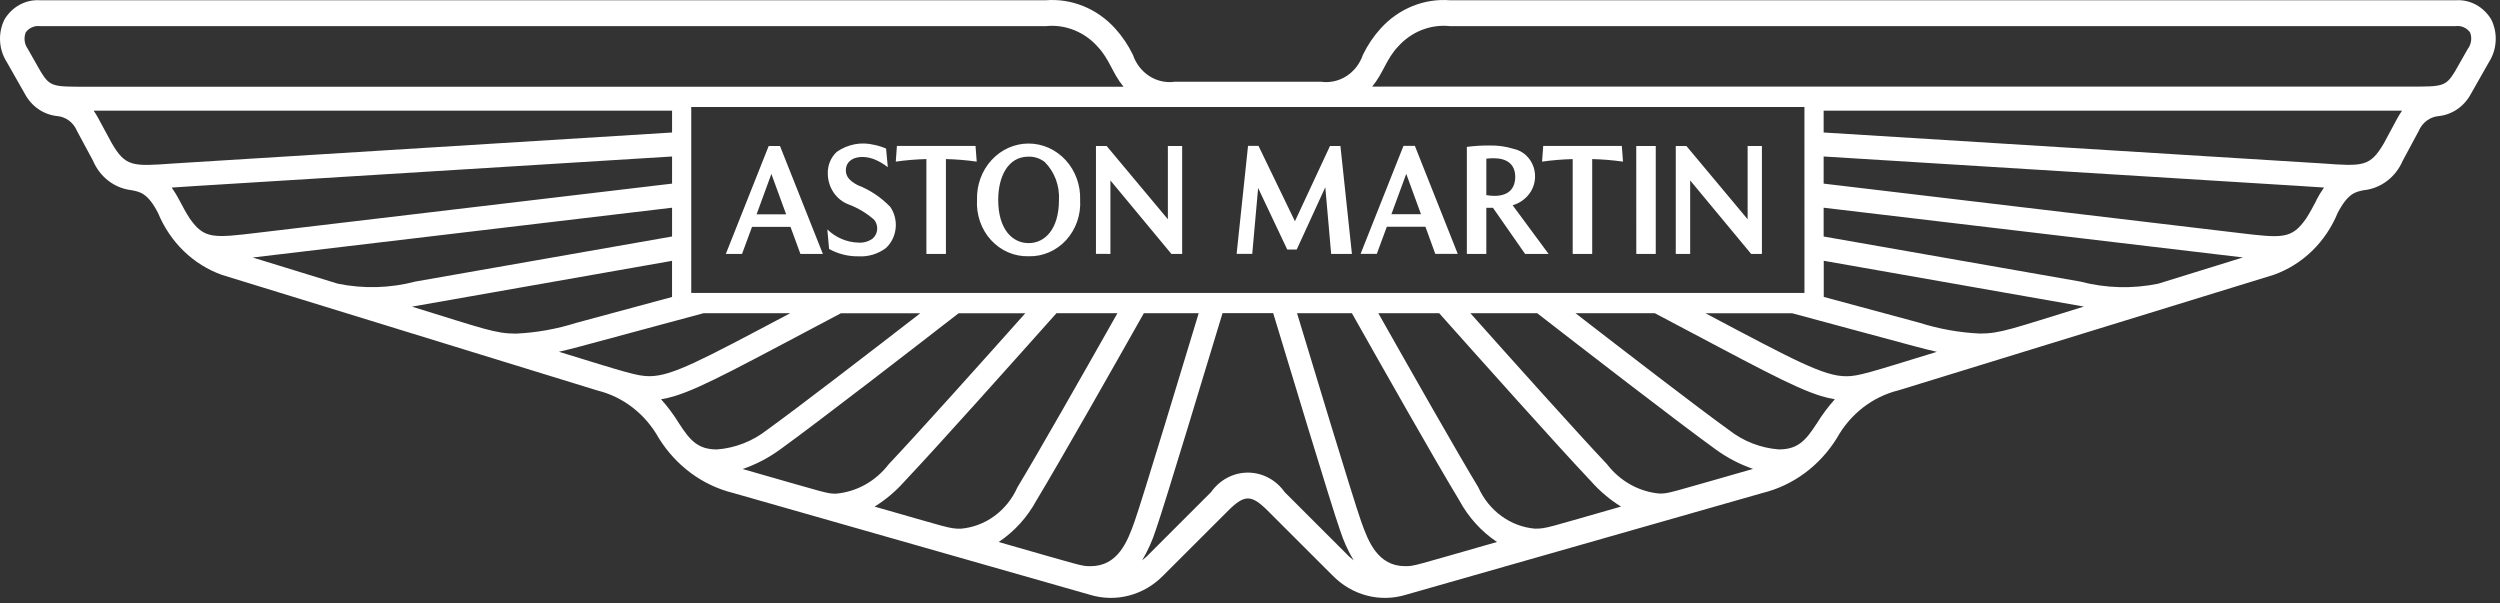<svg width="116" height="28" viewBox="0 0 116 28" fill="none" xmlns="http://www.w3.org/2000/svg">
<rect x="0" y="0" width="116" height="28" fill="#333333" stroke="none"/>
<path d="M35.106 9.944H36.476L35.792 8.071L35.106 9.944ZM33.678 11.782L35.668 6.773H36.191L38.181 11.782H37.139L36.679 10.526H34.894L34.43 11.782H33.678ZM38.469 11.551L38.389 10.646C38.784 11.027 39.296 11.244 39.831 11.257C40.061 11.274 40.29 11.211 40.482 11.077C40.544 11.025 40.596 10.961 40.633 10.889C40.671 10.816 40.694 10.735 40.701 10.652C40.708 10.57 40.699 10.486 40.674 10.408C40.65 10.329 40.61 10.256 40.558 10.194C40.204 9.884 39.8 9.643 39.366 9.482C39.09 9.377 38.85 9.186 38.68 8.934C38.509 8.682 38.415 8.381 38.41 8.072C38.402 7.878 38.436 7.686 38.508 7.508C38.581 7.33 38.69 7.172 38.828 7.045C39.08 6.87 39.362 6.75 39.659 6.694C39.955 6.638 40.259 6.647 40.553 6.719C40.745 6.756 40.933 6.815 41.114 6.894L41.194 7.757C41.007 7.61 40.802 7.49 40.586 7.399C39.939 7.142 39.247 7.315 39.247 7.905C39.247 8.192 39.422 8.39 39.785 8.585C40.355 8.804 40.873 9.148 41.306 9.596C41.506 9.884 41.596 10.24 41.558 10.595C41.521 10.949 41.359 11.276 41.105 11.511C40.735 11.786 40.287 11.921 39.835 11.893C39.359 11.902 38.888 11.784 38.466 11.55M42.985 11.781V7.381C42.51 7.393 42.035 7.432 41.564 7.499L41.617 6.77H45.265L45.319 7.499C44.845 7.432 44.368 7.392 43.891 7.381V11.781H42.985ZM47.728 11.281C48.465 11.281 49.136 10.657 49.136 9.275C49.154 8.948 49.103 8.621 48.989 8.317C48.874 8.013 48.698 7.739 48.473 7.514C48.256 7.348 47.994 7.262 47.726 7.268C46.742 7.268 46.317 8.234 46.317 9.274C46.317 10.648 46.98 11.28 47.726 11.28M47.726 11.89C47.402 11.899 47.08 11.838 46.779 11.708C46.479 11.579 46.208 11.385 45.983 11.139C45.758 10.893 45.584 10.6 45.472 10.278C45.361 9.957 45.313 9.615 45.334 9.274C45.323 8.935 45.377 8.597 45.492 8.28C45.607 7.964 45.782 7.675 46.005 7.431C46.228 7.187 46.495 6.993 46.791 6.86C47.087 6.728 47.405 6.66 47.726 6.66C48.047 6.66 48.365 6.728 48.661 6.86C48.957 6.993 49.224 7.187 49.448 7.431C49.671 7.675 49.845 7.964 49.961 8.28C50.076 8.597 50.13 8.935 50.118 9.274C50.139 9.615 50.092 9.958 49.98 10.279C49.868 10.6 49.694 10.893 49.469 11.14C49.244 11.386 48.973 11.58 48.672 11.709C48.372 11.838 48.05 11.9 47.726 11.89ZM50.852 11.778V6.773H51.347L54.189 10.173V6.773H54.852V11.782H54.353L51.523 8.372V11.782L50.852 11.778ZM57.379 11.778L57.909 6.769H58.394L60.085 10.266L61.712 6.773H62.196L62.729 11.782H61.766L61.494 8.688L60.167 11.579H59.729L58.377 8.723L58.104 11.781L57.379 11.778ZM64.561 9.94H65.934L65.25 8.067L64.561 9.94ZM63.132 11.778L65.121 6.769H65.65L67.639 11.778H66.597L66.14 10.522H64.349L63.884 11.778H63.132ZM68.965 9.053C69.09 9.076 69.217 9.088 69.344 9.088C70.117 9.088 70.307 8.619 70.307 8.212C70.307 7.598 69.896 7.342 69.305 7.342C69.192 7.342 69.079 7.349 68.966 7.363L68.965 9.053ZM68.062 11.782V6.815C68.415 6.769 68.77 6.748 69.125 6.751C69.5 6.743 69.874 6.796 70.234 6.908C70.442 6.951 70.636 7.05 70.797 7.196C70.959 7.342 71.081 7.529 71.154 7.739C71.226 7.95 71.246 8.176 71.211 8.397C71.176 8.618 71.088 8.826 70.954 9C70.757 9.255 70.488 9.438 70.186 9.523L71.854 11.782H70.765L69.273 9.642H68.965V11.781L68.062 11.782ZM72.973 11.782V7.382C72.498 7.394 72.023 7.433 71.552 7.5L71.605 6.771H75.253L75.307 7.5C74.833 7.432 74.356 7.393 73.878 7.382V11.782H72.973ZM75.922 6.773H76.827V11.782H75.924L75.922 6.773ZM77.756 11.782V6.773H78.248L81.09 10.173V6.773H81.753V11.782H81.254L78.424 8.372V11.782H77.756Z" fill="white"/>
<path d="M115.598 0.912C115.426 0.619 115.181 0.38 114.891 0.222C114.6 0.063 114.275 -0.009 113.948 0.012H67.281C66.687 -0.034 66.091 0.059 65.535 0.285C64.979 0.511 64.477 0.863 64.066 1.318C63.734 1.682 63.455 2.095 63.238 2.546C63.098 2.956 62.83 3.303 62.478 3.53C62.125 3.757 61.71 3.85 61.301 3.794H54.501C54.092 3.849 53.678 3.756 53.327 3.529C52.975 3.302 52.708 2.955 52.568 2.546C52.351 2.096 52.071 1.682 51.74 1.318C51.328 0.863 50.825 0.51 50.269 0.284C49.712 0.058 49.115 -0.035 48.52 0.012H1.856C1.529 -0.01 1.203 0.063 0.912 0.221C0.621 0.38 0.376 0.618 0.203 0.912C0.054 1.218 -0.015 1.56 0.003 1.904C0.021 2.248 0.126 2.58 0.308 2.867L1.149 4.347C1.3 4.633 1.514 4.876 1.772 5.057C2.031 5.237 2.327 5.349 2.636 5.384C2.838 5.398 3.034 5.471 3.2 5.594C3.366 5.718 3.496 5.887 3.577 6.084L4.317 7.46C4.474 7.83 4.72 8.15 5.03 8.389C5.341 8.628 5.705 8.777 6.087 8.822C6.476 8.899 6.844 8.935 7.334 9.882C7.61 10.554 8.018 11.158 8.529 11.653C9.041 12.148 9.646 12.524 10.305 12.757L27.714 18.117C28.307 18.262 28.866 18.532 29.357 18.913C29.847 19.293 30.259 19.774 30.568 20.328C31.364 21.611 32.596 22.522 34.011 22.872L50.566 27.595C51.158 27.777 51.786 27.791 52.385 27.634C52.984 27.478 53.533 27.156 53.976 26.703L56.979 23.703C57.391 23.29 57.65 23.129 57.903 23.129C58.156 23.129 58.415 23.29 58.828 23.703L61.831 26.703C62.274 27.156 62.823 27.478 63.422 27.634C64.021 27.791 64.649 27.777 65.241 27.595L81.79 22.872C83.204 22.523 84.437 21.611 85.231 20.328C85.54 19.773 85.953 19.29 86.444 18.909C86.936 18.529 87.495 18.257 88.089 18.112L105.5 12.752C106.158 12.519 106.763 12.143 107.275 11.648C107.786 11.153 108.193 10.549 108.469 9.877C108.943 8.97 109.295 8.901 109.67 8.827C110.059 8.788 110.433 8.641 110.752 8.401C111.07 8.161 111.324 7.836 111.485 7.46L112.224 6.086C112.306 5.889 112.437 5.72 112.603 5.597C112.769 5.473 112.964 5.4 113.167 5.386C113.475 5.351 113.771 5.239 114.03 5.059C114.289 4.878 114.503 4.635 114.654 4.349L115.495 2.869C115.676 2.582 115.781 2.249 115.799 1.905C115.818 1.561 115.748 1.218 115.598 0.912ZM83.727 13.592H32.074V4.964H83.726L83.727 13.592ZM65.201 26.27C63.926 26.27 63.486 25.118 63.163 24.211C62.794 23.179 60.747 16.396 60.182 14.531H62.727C64.114 16.99 66.611 21.402 67.708 23.211C68.133 23.999 68.735 24.664 69.461 25.148C65.536 26.268 65.635 26.27 65.199 26.27M71.229 24.53C70.668 24.484 70.129 24.282 69.667 23.945C69.204 23.609 68.834 23.148 68.594 22.612C67.659 21.066 65.541 17.343 63.953 14.531H66.777C68.559 16.531 72.334 20.759 73.818 22.324C74.227 22.787 74.697 23.185 75.215 23.505C71.774 24.486 71.758 24.53 71.222 24.53M77.007 22.902C76.533 22.86 76.073 22.718 75.653 22.484C75.233 22.249 74.863 21.927 74.564 21.538C73.257 20.159 70.153 16.694 68.224 14.531H71.323C73.292 16.058 77.832 19.571 79.614 20.857C80.146 21.243 80.728 21.546 81.341 21.757C77.349 22.897 77.435 22.9 77.012 22.9M84.294 19.653C83.782 20.453 83.405 20.853 82.54 20.853C81.696 20.79 80.886 20.474 80.207 19.941C78.73 18.875 75.328 16.255 73.103 14.533H76.784C81.297 16.913 83.192 17.974 84.489 18.373C84.701 18.439 84.918 18.491 85.137 18.526C84.823 18.875 84.541 19.254 84.294 19.658M85.664 17.458C84.632 17.458 83.29 16.738 79.136 14.536H83.161L88.801 16.057C89.186 16.157 89.54 16.251 89.87 16.325C86.709 17.297 86.23 17.458 85.664 17.458ZM96.693 14.225C93.358 15.253 92.817 15.477 91.873 15.477C90.922 15.434 89.979 15.266 89.068 14.977L84.622 13.777V12.1L96.693 14.225ZM100.139 13.164C98.941 13.409 97.707 13.375 96.523 13.064L84.617 10.974V9.638L104.073 11.945L100.139 13.164ZM107.475 9.31C107.324 9.599 107.174 9.876 107.008 10.134C106.331 11.104 105.912 11.054 103.827 10.803L84.617 8.52V7.261L106.764 8.632C106.933 8.642 107.379 8.673 107.835 8.702C107.7 8.892 107.578 9.093 107.471 9.302M111.237 5.488C111.237 5.496 110.829 6.248 110.619 6.637C109.976 7.737 109.654 7.722 107.777 7.585L84.617 6.148V5.134H111.457C111.377 5.248 111.303 5.366 111.237 5.49M114.517 2.248L113.909 3.318C113.484 4.018 113.317 4.018 111.882 4.018H63.669C64.186 3.397 64.316 2.746 64.869 2.162C65.175 1.819 65.552 1.555 65.97 1.391C66.388 1.226 66.837 1.165 67.281 1.212H113.948C114.073 1.196 114.2 1.214 114.316 1.265C114.432 1.316 114.534 1.398 114.611 1.503C114.659 1.625 114.675 1.757 114.659 1.888C114.644 2.018 114.596 2.142 114.521 2.248M52.993 26.002C53.255 25.563 53.467 25.093 53.625 24.602C54.004 23.542 56.122 16.519 56.726 14.529H59.076C59.678 16.519 61.799 23.542 62.178 24.602C62.335 25.093 62.547 25.563 62.81 26.002C62.738 25.945 62.667 25.884 62.595 25.818L59.606 22.831C59.408 22.551 59.151 22.323 58.855 22.167C58.559 22.01 58.232 21.929 57.901 21.929C57.57 21.929 57.244 22.01 56.948 22.167C56.652 22.323 56.394 22.551 56.196 22.831L53.208 25.818C53.137 25.884 53.064 25.945 52.993 26.002ZM46.34 25.148C47.067 24.664 47.669 23.999 48.095 23.212C49.187 21.403 51.688 16.991 53.075 14.532H55.62C55.052 16.397 53.007 23.18 52.639 24.212C52.316 25.119 51.876 26.271 50.6 26.271C50.167 26.271 50.266 26.271 46.338 25.149M40.581 23.507C41.099 23.187 41.569 22.789 41.978 22.326C43.461 20.761 47.236 16.535 49.019 14.533H51.849C50.26 17.345 48.142 21.068 47.207 22.614C46.968 23.15 46.598 23.61 46.136 23.947C45.673 24.284 45.135 24.485 44.575 24.532C44.039 24.532 44.023 24.488 40.583 23.507M34.463 21.761C35.077 21.55 35.658 21.247 36.19 20.861C37.972 19.575 42.513 16.061 44.48 14.535H47.574C45.646 16.698 42.541 20.163 41.235 21.542C40.936 21.931 40.565 22.253 40.145 22.488C39.725 22.722 39.265 22.864 38.791 22.906C38.37 22.906 38.455 22.906 34.463 21.763M30.667 18.527C30.887 18.492 31.104 18.44 31.317 18.374C32.613 17.974 34.509 16.915 39.021 14.534H42.703C40.478 16.257 37.076 18.876 35.599 19.942C34.92 20.475 34.11 20.791 33.266 20.854C32.402 20.854 32.025 20.454 31.513 19.654C31.265 19.25 30.983 18.871 30.67 18.522M25.934 16.322C26.262 16.248 26.617 16.159 27.001 16.054L32.643 14.533H36.666C32.512 16.733 31.173 17.455 30.139 17.455C29.571 17.455 29.097 17.294 25.934 16.322ZM31.183 12.103V13.78L26.74 14.98C25.828 15.269 24.885 15.437 23.933 15.48C22.986 15.48 22.451 15.257 19.115 14.228L31.183 12.103ZM11.726 11.948L31.184 9.638V10.973L19.285 13.062C18.101 13.373 16.867 13.408 15.669 13.162L11.726 11.948ZM7.967 8.703C8.422 8.674 8.869 8.643 9.037 8.633L31.184 7.261V8.52L11.979 10.797C9.895 11.048 9.475 11.097 8.797 10.128C8.632 9.87 8.48 9.593 8.331 9.304C8.223 9.095 8.101 8.894 7.967 8.704M4.345 5.134H31.184V6.148L8.025 7.587C6.146 7.724 5.825 7.741 5.183 6.639L4.563 5.491C4.497 5.368 4.424 5.248 4.345 5.134ZM1.191 1.504C1.269 1.399 1.37 1.317 1.487 1.266C1.603 1.215 1.729 1.197 1.854 1.213H48.52C48.965 1.166 49.413 1.228 49.831 1.394C50.25 1.56 50.627 1.824 50.933 2.168C51.486 2.752 51.615 3.403 52.132 4.024H3.916C2.481 4.024 2.315 4.024 1.889 3.324L1.281 2.254C1.207 2.148 1.159 2.024 1.144 1.894C1.128 1.763 1.145 1.63 1.192 1.509" fill="white"/>
</svg>
